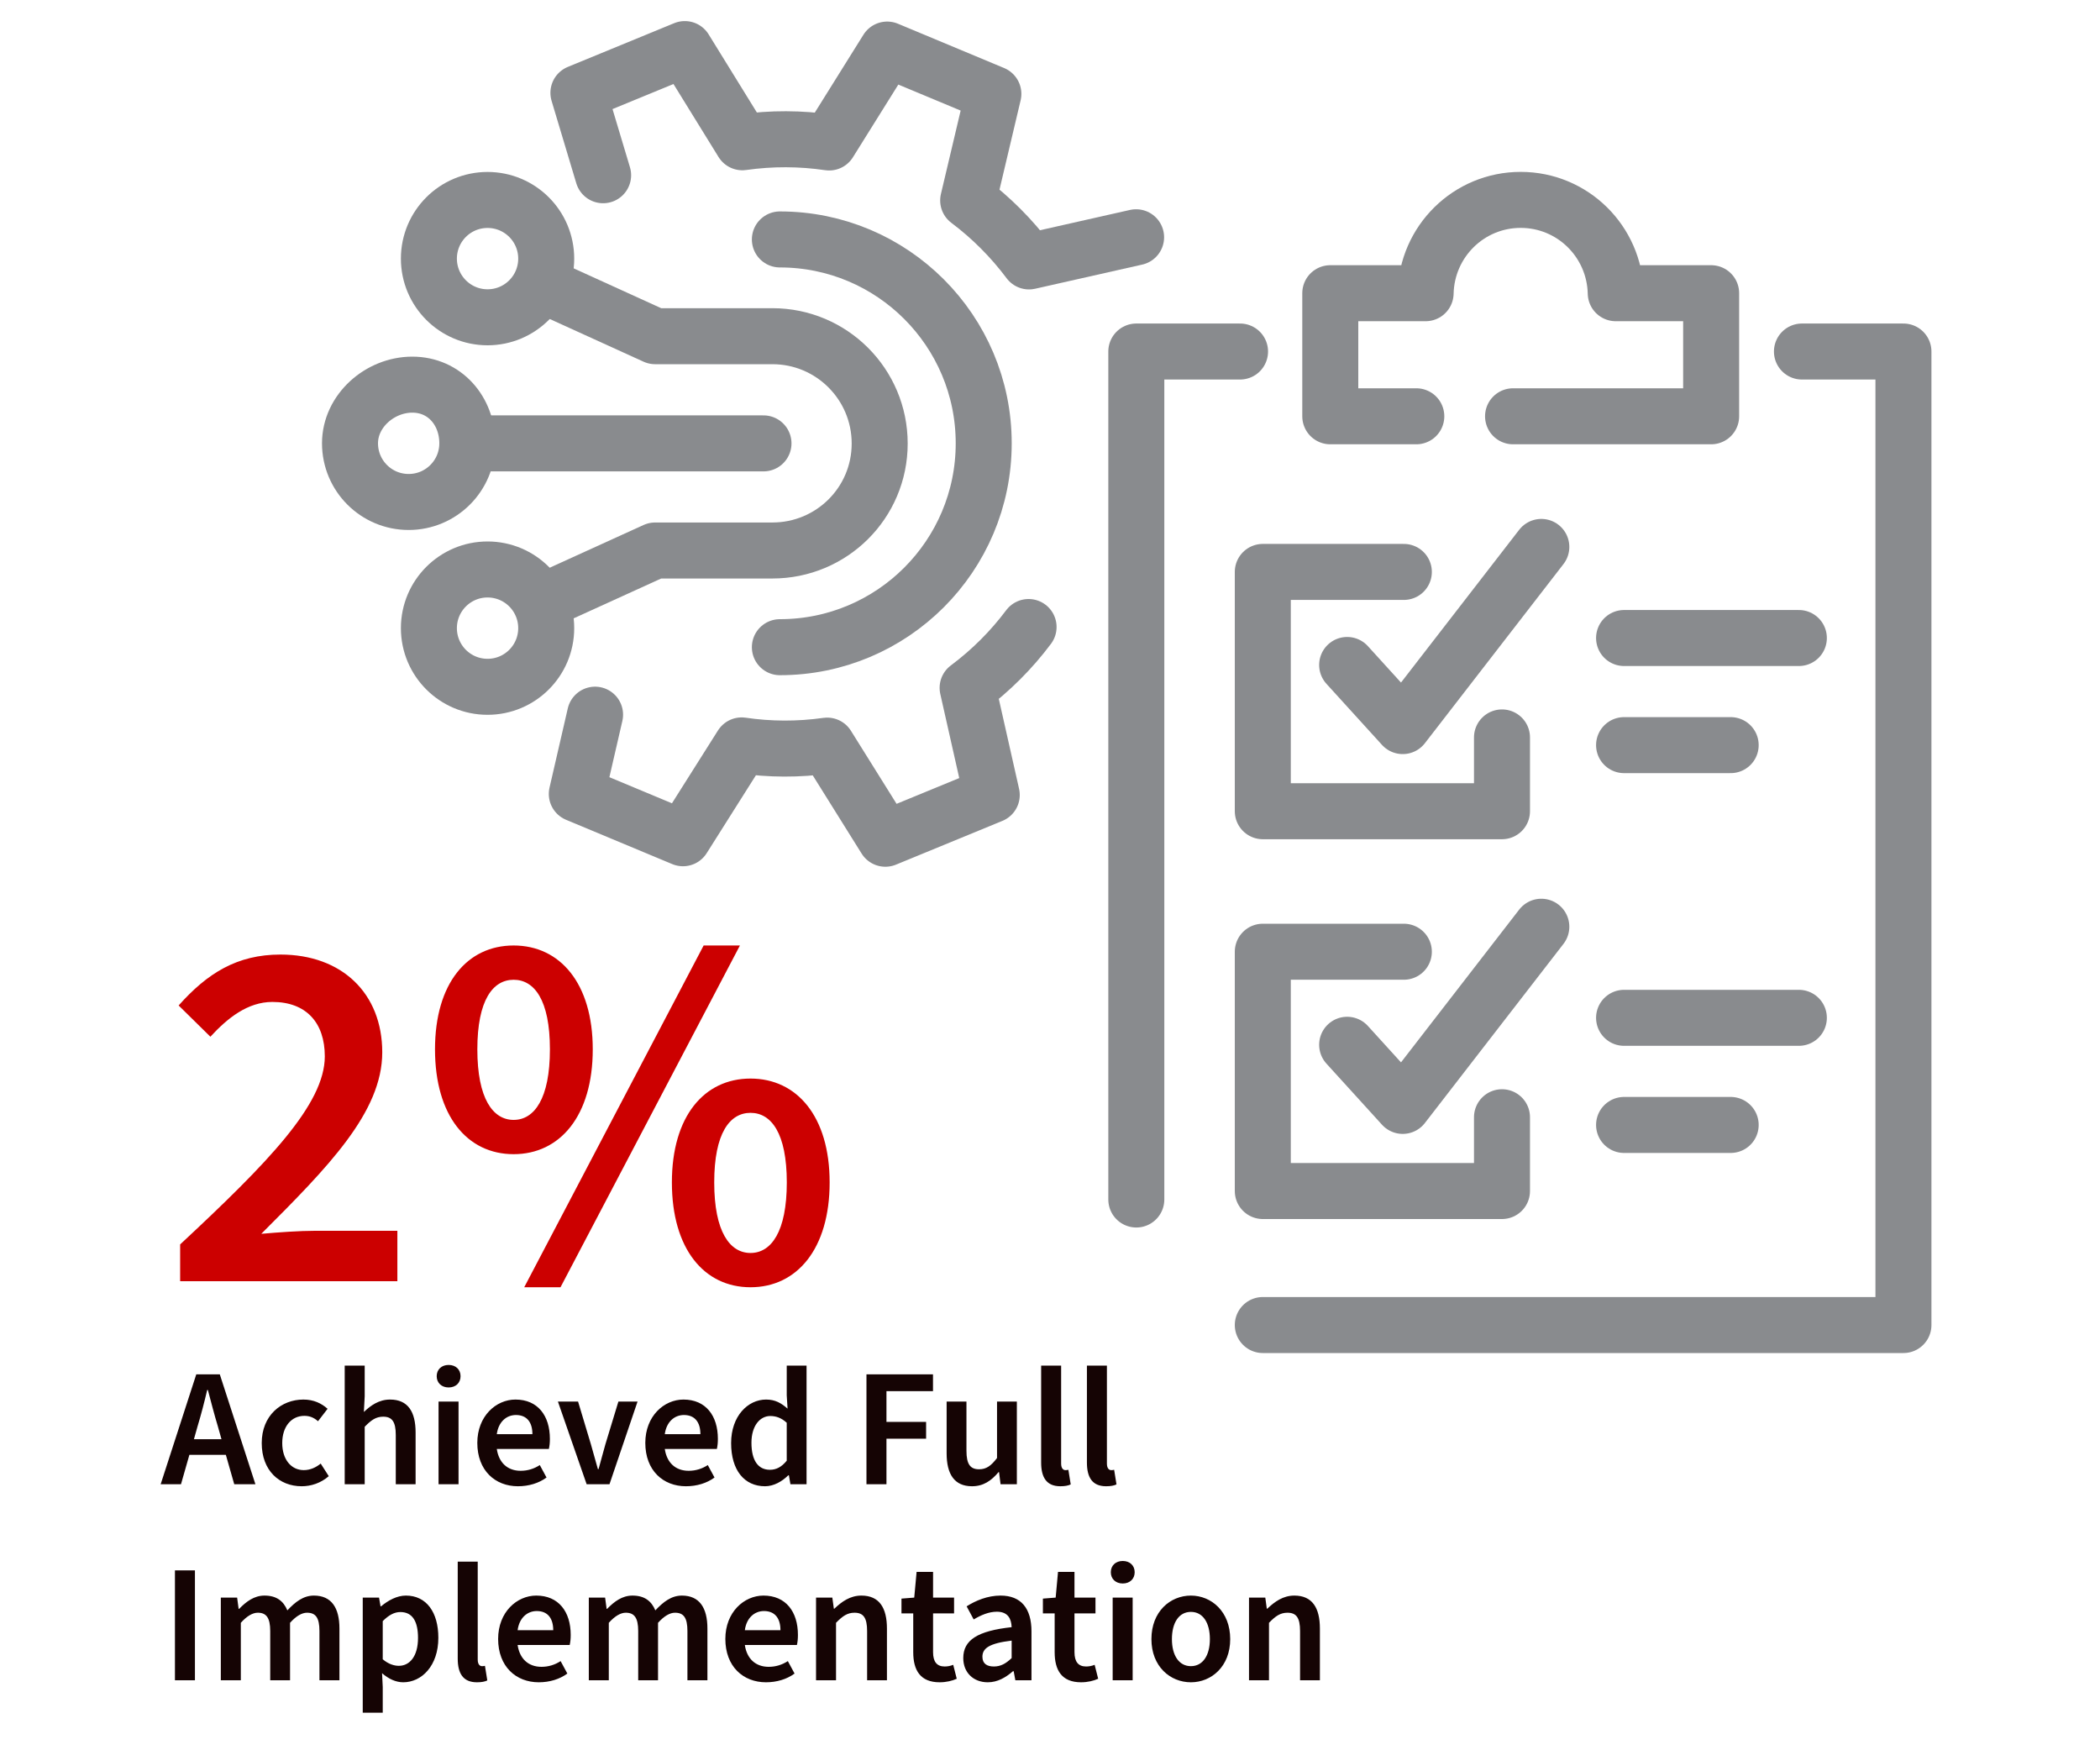 <svg fill="none" height="250" viewBox="0 0 300 250" width="300" xmlns="http://www.w3.org/2000/svg" xmlns:xlink="http://www.w3.org/1999/xlink"><clipPath id="a"><path d="m46 3h229.92v190.26h-229.92z"/></clipPath><path d="m25.736 183v-5.256c12.528-11.664 20.664-20.016 20.664-26.856 0-4.824-2.664-7.776-7.488-7.776-3.528 0-6.408 2.304-8.856 4.968l-4.536-4.464c4.104-4.608 8.352-7.272 14.544-7.272 8.784 0 14.544 5.544 14.544 13.968 0 8.568-7.776 16.416-17.28 25.92 2.448-.216 5.472-.432 7.704-.432h11.736v7.2zm47.64-18.144c-6.624 0-11.232-5.472-11.232-14.976 0-9.432 4.608-14.832 11.232-14.832s11.304 5.4 11.304 14.832c0 9.504-4.68 14.976-11.304 14.976zm0-4.896c2.952 0 5.184-3.024 5.184-10.08s-2.232-9.936-5.184-9.936-5.184 2.88-5.184 9.936 2.232 10.08 5.184 10.08zm1.512 23.904 25.632-48.816h5.184l-25.632 48.816zm32.328 0c-6.624 0-11.232-5.472-11.232-14.976 0-9.432 4.608-14.832 11.232-14.832s11.304 5.4 11.304 14.832c0 9.504-4.68 14.976-11.304 14.976zm0-4.896c2.952 0 5.184-3.024 5.184-10.08s-2.232-9.936-5.184-9.936-5.184 2.88-5.184 9.936 2.232 10.08 5.184 10.08z" fill="#c00"/><path d="m28.232 203.696-.528 1.872h3.936l-.528-1.872c-.504-1.656-.96-3.456-1.416-5.16h-.096c-.408 1.728-.864 3.504-1.368 5.16zm-5.28 8.304 5.088-15.696h3.36l5.088 15.696h-3.024l-1.2-4.2h-5.208l-1.2 4.2zm20.15.288c-3.216 0-5.712-2.256-5.712-6.168 0-3.936 2.784-6.216 5.952-6.216 1.488 0 2.592.552 3.456 1.32l-1.368 1.776c-.6-.528-1.2-.768-1.944-.768-1.872 0-3.168 1.536-3.168 3.888 0 2.328 1.272 3.864 3.072 3.864.936 0 1.752-.384 2.424-.936l1.152 1.8c-1.128.984-2.52 1.44-3.864 1.44zm6.142-.288v-16.944h2.856v4.368l-.12 2.256c.96-.912 2.136-1.776 3.744-1.776 2.544 0 3.648 1.728 3.648 4.704v7.392h-2.832v-7.032c0-1.92-.552-2.616-1.8-2.616-1.032 0-1.704.48-2.64 1.44v8.208zm13.406 0v-11.808h2.856v11.808zm1.44-13.824c-1.008 0-1.704-.648-1.704-1.608s.696-1.608 1.704-1.608 1.704.648 1.704 1.608-.696 1.608-1.704 1.608zm9.905 14.112c-3.264 0-5.808-2.256-5.808-6.192 0-3.84 2.688-6.192 5.448-6.192 3.192 0 4.92 2.304 4.92 5.616 0 .576-.048 1.008-.144 1.44h-7.44c.288 1.968 1.536 3.12 3.408 3.12 1.008 0 1.92-.288 2.736-.816l.96 1.776c-1.104.816-2.544 1.248-4.08 1.248zm-3.024-7.44h5.088c0-1.728-.816-2.736-2.352-2.736-1.344 0-2.496.96-2.736 2.736zm12.835 7.152-4.104-11.808h2.88l1.824 6.072c.336 1.176.672 2.376 1.008 3.576h.096c.312-1.2.672-2.4.984-3.576l1.848-6.072h2.736l-4.008 11.808zm14.188.288c-3.264 0-5.808-2.256-5.808-6.192 0-3.84 2.688-6.192 5.448-6.192 3.192 0 4.92 2.304 4.92 5.616 0 .576-.048 1.008-.144 1.44h-7.44c.288 1.968 1.536 3.12 3.408 3.12 1.008 0 1.92-.288 2.736-.816l.96 1.776c-1.104.816-2.544 1.248-4.08 1.248zm-3.024-7.44h5.088c0-1.728-.816-2.736-2.352-2.736-1.344 0-2.496.96-2.736 2.736zm14.323 7.44c-2.952 0-4.848-2.28-4.848-6.168 0-3.864 2.4-6.216 4.992-6.216 1.32 0 2.16.504 3.072 1.296l-.12-1.896v-4.248h2.832v16.944h-2.304l-.216-1.272h-.096c-.864.864-2.064 1.56-3.312 1.56zm.696-2.352c.888 0 1.656-.384 2.4-1.296v-5.424c-.792-.72-1.56-.96-2.352-.96-1.464 0-2.688 1.392-2.688 3.816 0 2.544.96 3.864 2.64 3.864zm13.791 2.064v-15.696h9.504v2.4h-6.648v4.392h5.664v2.4h-5.664v6.504zm15.076.288c-2.52 0-3.624-1.728-3.624-4.704v-7.392h2.832v7.032c0 1.92.552 2.64 1.8 2.64 1.032 0 1.704-.48 2.568-1.608v-8.064h2.832v11.808h-2.328l-.216-1.728h-.072c-1.032 1.224-2.16 2.016-3.792 2.016zm12.615 0c-1.992 0-2.736-1.296-2.736-3.384v-13.848h2.856v13.992c0 .696.312.936.6.936.144 0 .24 0 .432-.048l.336 2.088c-.336.168-.816.264-1.488.264zm6.539 0c-1.992 0-2.736-1.296-2.736-3.384v-13.848h2.856v13.992c0 .696.312.936.6.936.144 0 .24 0 .432-.048l.336 2.088c-.336.168-.816.264-1.488.264zm-133.019 27.712v-15.696h2.856v15.696zm6.556 0v-11.808h2.328l.216 1.608h.072c1.008-1.032 2.136-1.896 3.624-1.896 1.728 0 2.712.792 3.264 2.112 1.128-1.2 2.28-2.112 3.792-2.112 2.496 0 3.648 1.728 3.648 4.704v7.392h-2.856v-7.032c0-1.92-.552-2.616-1.776-2.616-.72 0-1.536.456-2.424 1.44v8.208h-2.832v-7.032c0-1.92-.576-2.616-1.776-2.616-.72 0-1.536.456-2.424 1.44v8.208zm20.273 4.632v-16.44h2.328l.216 1.248h.072c1.008-.84 2.256-1.536 3.552-1.536 2.928 0 4.632 2.376 4.632 6.024 0 4.032-2.4 6.36-5.016 6.36-1.056 0-2.088-.48-3.024-1.296l.096 1.968v3.672zm5.16-6.696c1.536 0 2.736-1.344 2.736-3.984 0-2.328-.768-3.696-2.52-3.696-.84 0-1.632.408-2.52 1.296v5.448c.816.696 1.632.936 2.304.936zm11.146 2.352c-1.992 0-2.736-1.296-2.736-3.384v-13.848h2.856v13.992c0 .696.312.936.6.936.144 0 .24 0 .432-.048l.336 2.088c-.336.168-.816.264-1.488.264zm8.843 0c-3.264 0-5.808-2.256-5.808-6.192 0-3.84 2.688-6.192 5.448-6.192 3.192 0 4.92 2.304 4.92 5.616 0 .576-.048 1.008-.144 1.44h-7.44c.288 1.968 1.536 3.12 3.408 3.12 1.008 0 1.92-.288 2.736-.816l.96 1.776c-1.104.816-2.544 1.248-4.08 1.248zm-3.024-7.44h5.088c0-1.728-.816-2.736-2.352-2.736-1.344 0-2.496.96-2.736 2.736zm10.171 7.152v-11.808h2.328l.216 1.608h.072c1.008-1.032 2.136-1.896 3.624-1.896 1.728 0 2.712.792 3.264 2.112 1.128-1.2 2.28-2.112 3.792-2.112 2.496 0 3.648 1.728 3.648 4.704v7.392h-2.856v-7.032c0-1.92-.552-2.616-1.776-2.616-.72 0-1.536.456-2.424 1.44v8.208h-2.832v-7.032c0-1.92-.576-2.616-1.776-2.616-.72 0-1.536.456-2.424 1.44v8.208zm25.313.288c-3.264 0-5.808-2.256-5.808-6.192 0-3.84 2.688-6.192 5.448-6.192 3.192 0 4.92 2.304 4.92 5.616 0 .576-.048 1.008-.144 1.44h-7.44c.288 1.968 1.536 3.12 3.408 3.12 1.008 0 1.92-.288 2.736-.816l.96 1.776c-1.104.816-2.544 1.248-4.08 1.248zm-3.024-7.44h5.088c0-1.728-.816-2.736-2.352-2.736-1.344 0-2.496.96-2.736 2.736zm10.172 7.152v-11.808h2.328l.216 1.584h.072c1.056-1.008 2.256-1.872 3.864-1.872 2.544 0 3.648 1.728 3.648 4.704v7.392h-2.832v-7.032c0-1.92-.552-2.616-1.8-2.616-1.032 0-1.704.48-2.64 1.44v8.208zm17.653.288c-2.76 0-3.768-1.728-3.768-4.296v-5.544h-1.68v-2.112l1.824-.144.336-3.672h2.352v3.672h3v2.256h-3v5.544c0 1.368.552 2.04 1.656 2.04.408 0 .816-.072 1.224-.24l.504 1.992c-.624.288-1.488.504-2.448.504zm6.883 0c-2.064 0-3.504-1.392-3.504-3.456 0-2.592 2.064-3.888 6.912-4.416-.048-1.2-.528-2.208-2.112-2.208-1.152 0-2.256.48-3.312 1.104l-1.008-1.872c1.296-.816 2.976-1.536 4.848-1.536 2.928 0 4.416 1.824 4.416 5.112v6.984h-2.304l-.24-1.296h-.096c-1.056.912-2.208 1.584-3.6 1.584zm.864-2.256c.96 0 1.68-.384 2.544-1.2v-2.496c-3.216.384-4.176 1.104-4.176 2.304 0 1.008.672 1.392 1.632 1.392zm12.456 2.256c-2.76 0-3.768-1.728-3.768-4.296v-5.544h-1.68v-2.112l1.824-.144.336-3.672h2.352v3.672h3v2.256h-3v5.544c0 1.368.552 2.04 1.656 2.04.408 0 .816-.072 1.224-.24l.504 1.992c-.624.288-1.488.504-2.448.504zm4.519-.288v-11.808h2.856v11.808zm1.44-13.824c-1.008 0-1.704-.648-1.704-1.608s.696-1.608 1.704-1.608 1.704.648 1.704 1.608-.696 1.608-1.704 1.608zm9.736 14.112c-2.952 0-5.64-2.256-5.64-6.168 0-3.936 2.688-6.216 5.64-6.216 2.928 0 5.616 2.28 5.616 6.216 0 3.912-2.688 6.168-5.616 6.168zm0-2.304c1.704 0 2.712-1.536 2.712-3.864 0-2.352-1.008-3.888-2.712-3.888s-2.712 1.536-2.712 3.888c0 2.328 1.008 3.864 2.712 3.864zm8.3 2.016v-11.808h2.328l.216 1.584h.072c1.056-1.008 2.256-1.872 3.864-1.872 2.544 0 3.648 1.728 3.648 4.704v7.392h-2.832v-7.032c0-1.92-.552-2.616-1.8-2.616-1.032 0-1.704.48-2.64 1.44v8.208z" fill="#150404"/><g clip-path="url(#a)" stroke="#898b8e" stroke-linecap="round" stroke-linejoin="round" stroke-width="8"><path d="m58.9 54.94c4.63 0 7.86 3.75 7.86 8.38s-3.75 8.38-8.38 8.38-8.38-3.75-8.38-8.38 4.27-8.38 8.9-8.38z"/><path d="m67.67 63.33h41.4"/><path d="m69.65 81.34c4.63 0 8.38 3.75 8.38 8.38s-3.75 8.38-8.38 8.38-8.38-3.75-8.38-8.38c0-4.62 3.75-8.38 8.38-8.38z"/><path d="m69.65 45.32c4.63 0 8.38-3.75 8.38-8.38s-3.75-8.38-8.38-8.38-8.38 3.75-8.38 8.38c0 4.62 3.75 8.38 8.38 8.38z"/><path d="m79.9 41.79 13.69 6.23h16.75c8.47 0 15.33 6.86 15.33 15.33s-6.86 15.28-15.33 15.28h-16.75l-13.69 6.23"/><path d="m162.3 33.89-15.3 3.45c-2.5-3.34-5.43-6.26-8.69-8.71l3.6-15.22-15.17-6.33-8.29 13.27c-4.06-.6-8.23-.62-12.4-.03l-8.22-13.31-15.2 6.25 3.53 11.77"/><path d="m85.01 102.08-2.61 11.32 15.17 6.33 8.38-13.26c4 .59 8.11.61 12.22.03l8.31 13.3 15.2-6.25-3.45-15.3c3.35-2.5 6.27-5.43 8.71-8.69"/><path d="m111.41 34.2c16.08 0 29.12 13.04 29.12 29.12s-13.04 29.12-29.12 29.12"/><path d="m216.15 59.46h28.3v-17.58h-13.63c-.16-7.39-6.16-13.33-13.58-13.33s-13.42 5.94-13.58 13.33h-13.62v17.58h12.29"/><path d="m214.57 105.33v10.54h-34.17v-34.18h20.15"/><path d="m192.45 94.98 7.94 8.73 19.8-25.59"/><path d="m232.01 91.13h24.97"/><path d="m232.01 106.43h15.23"/><path d="m214.57 159.58v10.54h-34.17v-34.18h20.15"/><path d="m192.45 149.23 7.94 8.73 19.8-25.59"/><path d="m232.01 145.38h24.97"/><path d="m232.01 160.68h15.23"/><path d="m180.4 189.26h91.52v-139.05h-14.5"/><path d="m177.15 50.21h-14.82v121.12"/></g></svg>